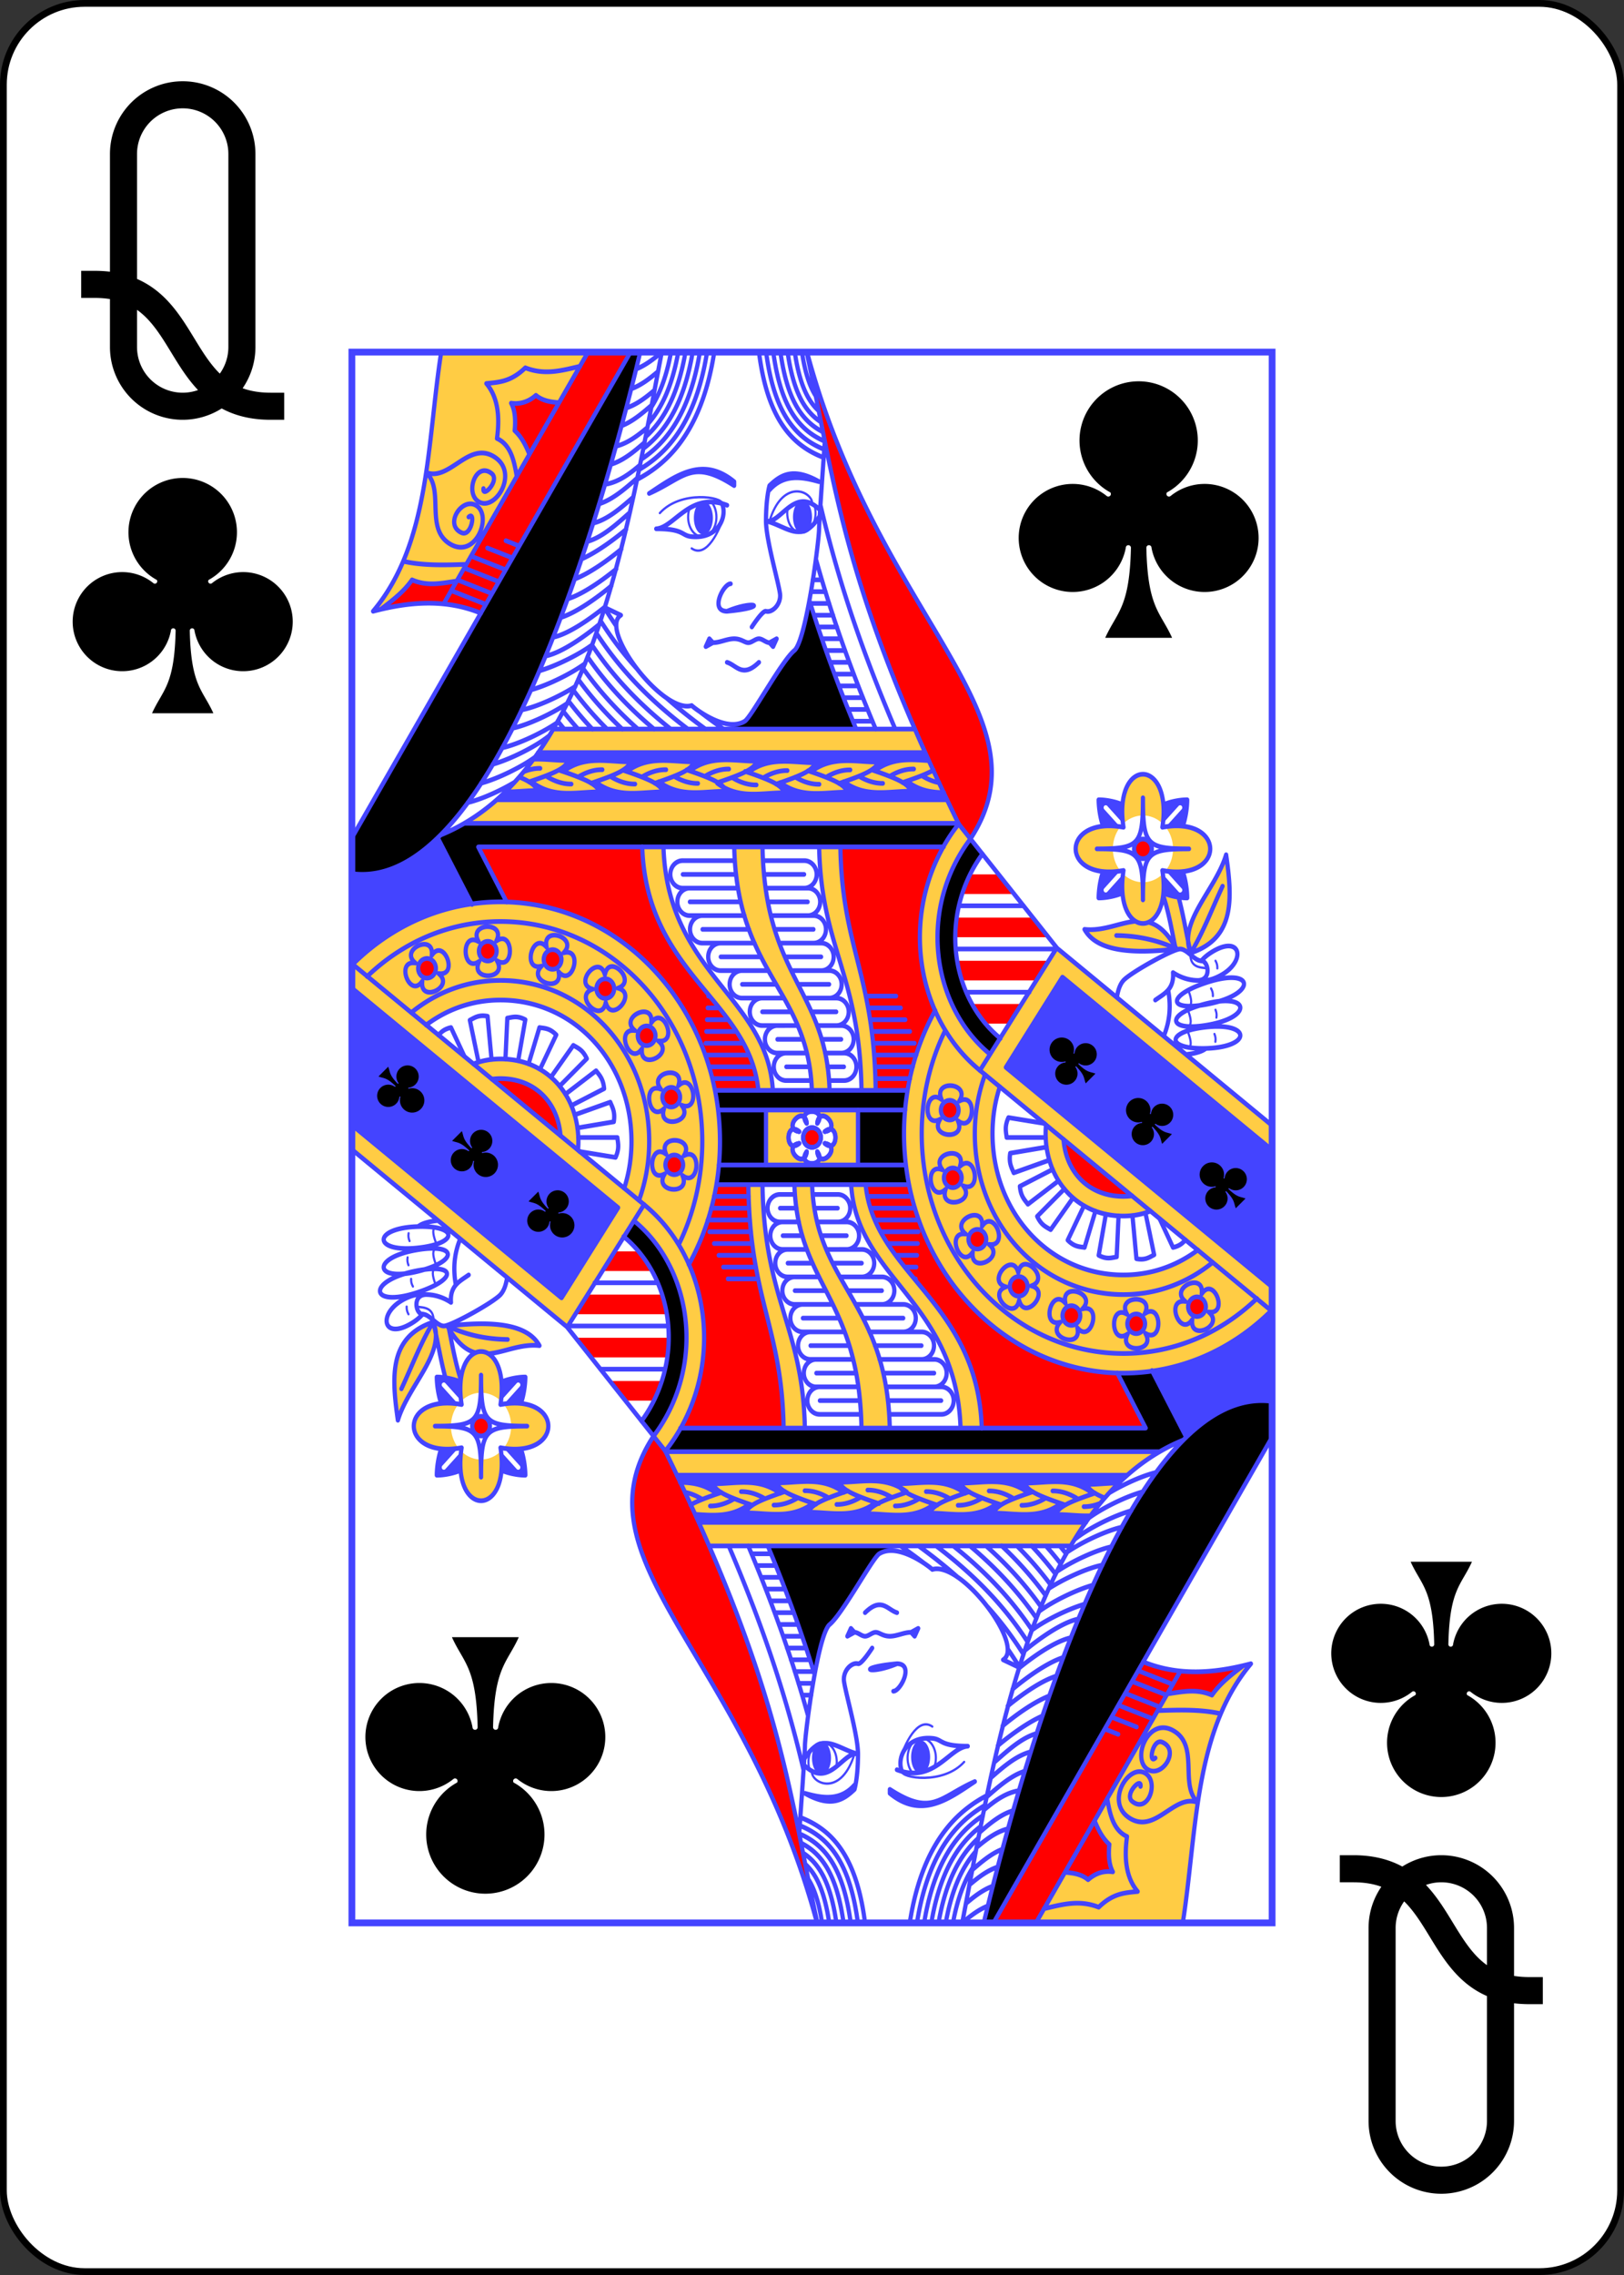 <svg xmlns="http://www.w3.org/2000/svg" xmlns:xlink="http://www.w3.org/1999/xlink" width="240" height="336" class="card" preserveAspectRatio="none" viewBox="-120 -168 240 336"><rect x="-120" y="-168" width="240" height="336" fill="#333333" stroke="none"/><defs><symbol id="h" preserveAspectRatio="xMinYMid" viewBox="-500 -500 1000 1000"><path fill="none" stroke="#000" stroke-linecap="square" stroke-miterlimit="1.5" stroke-width="80" d="M-260 100c300 0 220 360 520 360M-175 0v-285a175 175 0 0 1 350 0v570a175 175 0 0 1-350 0Z"/></symbol><symbol id="a" preserveAspectRatio="xMinYMid" viewBox="-600 -600 1200 1200"><path d="M30 150c5 235 55 250 100 350h-260c45-100 95-115 100-350a10 10 0 0 0-20 0 210 210 0 1 1-74-201 10 10 0 0 0 14-14 230 230 0 1 1 220 0 10 10 0 0 0 14 14 210 210 0 1 1-74 201 10 10 0 0 0-20 0Z"/></symbol><symbol id="g" preserveAspectRatio="none" viewBox="0 0 1300 2000"><path fill="none" stroke="#44F" stroke-linecap="round" stroke-linejoin="round" stroke-width="3" d="M1184.474 767.204c.35 15.415 12.041 16.451 23.906 17.267m-26.929 27.27c3.625 9.318 6.247 17.207 2.045 21.087m-2.697 4.06c3.624 9.318 6.246 17.206 2.045 21.086m-2.045 6.656c3.624 9.318 6.246 17.206 2.045 21.086m30.873-75.44c1.874 2.948 2.833 6.142 2.593 9.658m3.69 17.471c1.457 3.175 1.974 6.47 1.26 9.92m-2.772 20.86c1.483 3.164 2.027 6.454 1.341 9.91M1220 775c1.874 2.948 2.833 6.142 2.593 9.658M435 205c29.854-29.76 89.915-20.22 87.766-12.15M480 250c21.575 13.39 40-25 45-40m65 5c17.561-51.28 55-40 60-25m-142.611.373C512.025 194.95 515 202.04 515 210c0 13.807-8.954 25-20 25s-20-11.193-20-25c0-4.329.88-8.4 2.429-11.95m176.057-2.61c.976 2.946 1.514 6.174 1.514 9.56 0 13.807-8.954 25-20 25s-20-11.193-20-25c0-2.248.237-4.427.683-6.5"/><use xlink:href="#a" width="90" height="90" transform="scale(1 .901) rotate(-45 1683.787 -650.808)"/><use xlink:href="#a" width="90" height="90" transform="scale(1 .901) rotate(-45 1840.947 -738.445)"/><use xlink:href="#a" width="90" height="90" transform="scale(1 .901) rotate(-45 2002.806 -818.48)"/></symbol><symbol id="f" preserveAspectRatio="none" viewBox="0 0 1300 2000"><path fill="none" stroke="#44F" stroke-linecap="round" stroke-linejoin="round" stroke-width="6" d="M1300 984.779 996.277 759.002m-995.08 20.56C56.29 730.138 129.566 700 210 700c171.208 0 310 136.553 310 305 0 57.29-16.055 110.892-43.98 156.687M1.931 780.02l410.831 305.396M513.054 940H784.32M1300 1190.265 923.935 910.712m71.904-152.243L887.238 914.584m116.51-118.734-79.783 114.688M857.2 600.858l138.618 157.643M886.75 914.2c-84.962-62.772-110.23-182.27-55.071-277.806a219.61 219.61 0 0 1 25.724-35.766m43.599 293.023c-74.41-55.386-96.537-160.12-47.672-244.758a196.282 196.282 0 0 1 20.404-28.981m130.466 176.13L1300 1015.93M916.148 873.919c-64.205-47.79-83.715-138.13-40.949-212.204a171.568 171.568 0 0 1 15.701-22.767M995.058 760H853.114m95.79-55H857.47m99.563 110h-89.114m-11.03-215H158.867m682.056-30H204.844M810 510H262.997m532.063-30H284.483M642.495.16C676.82 141.572 688.844 258.106 795.312 480c17.86 37.224 38.378 77.412 62.106 121.18M835.988 630H179.392m510.7.29c2.322 128.344 47.798 162.203 49.837 309.394M660.11 630.29c2.786 128.344 57.358 162.203 59.805 309.394m-139.813-309.57c3.4 166.063 90.389 181.846 94.73 309.83M540.125 630.107c4.041 161.398 104.662 181.69 109.68 309.838M440.176 630.1c5.674 161.472 146.941 190.921 154.51 309.865M410.168 629.718C415.8 791.533 561.637 825.511 574.25 939.976M517.651 965h263.766M509.15 925h62.516m-67.084-15h62.916m-68.365-15h62.156m-61.451-15h53.32m-52.351-15h42.537m-41.57-15h30.052m-29.084-15h16.242m220.46 90h48.93m-49.563-15h53.464m-54.566-15h59.408m-60.902-15h58.568m-60.4-15h53.879m-56.23-15h49.706m-52.54-15h46.019m-49.254-15h42.732m-264.986 0h1.69m773.084 385.026C1228.267 1248.566 1162.43 1275 1090 1275c-157.915 0-285-125.286-285-280 0-47.532 11.992-92.13 33.2-131.287m377.734 295.368C1180.984 1184.775 1137.86 1200 1090 1200c-118.247 0-210-91.356-210-205 0-26.728 5.074-51.778 14.4-74.884m207.659 154.16A98.326 98.326 0 0 1 1090 1075c-49.23 0-81.28-31.039-84.697-72.551m122.875 91.256c-11.593 4.074-24.306 6.295-38.178 6.295-65.355 0-110-46.117-110-105 0-3.776.184-7.432.545-10.984m214.543 159.189C1165.452 1163.257 1129.736 1175 1090 1175c-105.024 0-185-80.047-185-180 0-21.157 3.582-40.966 10.251-59.442M657.5 981.893c3.536-24.748 35.355 7.072 10.607 10.607 20-15 20 30 0 15 24.748 3.535-7.072 35.355-10.607 10.607 15 20-30 20-15 0-3.536 24.748-35.355-7.072-10.607-10.607-20 15-20-30 0-15-24.748-3.535 7.072-35.355 10.607-10.607-15-20 30-20 15 0v0m5 18.107a12.5 12.5 0 0 1-12.5 12.5 12.5 12.5 0 0 1-12.5-12.5 12.5 12.5 0 0 1 12.5-12.5 12.5 12.5 0 0 1 12.5 12.5v0M585 965v70M218.77 700.347l-40.142-70.248m-8.876 73.217-48.074-84.13M393.636 0 0 618.572m182.285-286.111C132.42 314.002 81.425 317.784 30 330c80.68-86.71 76.097-214.288 96.231-330.019M333.636 0 129.95 320.08M407.504-.494C347.657 225.87 197.332 687.942.002 664.067M437.92-.377c-48.183 224.09-98.68 536.286-312.233 615.102m14.684-311.021 48.889 17.46m-40.186-31.137 48.889 17.46m-39.26-32.593 48.89 17.46m-39.26-32.592 48.89 17.46M191.5 249.464l35.352 12.626m-9.352-21.912 18.98 6.78M41.885 326.783C57.688 315.967 73.403 305.062 85 290c21.74 8.59 42.457 4.21 63.307 1.516m-75.32-25.09c27.732 5.564 57.993 4.791 88.322 3.845m-55.958-116.504c25.887 22.417-3.06 72.378 34.649 91.233 36.056 18.028 59.083-37.958 35-50-20-10-45 25-20 35 14.131 5.652 20.131-28.64 10-20m-59.846-56.655c33.418 11.492 60.155-41.413 96.812-19.505 34.602 20.68-.183 70.226-23.296 56.412-19.193-11.471-3.156-51.381 18.73-35.696 12.37 8.866-13.3 32.383-11.472 19.194m47.025-15.329c-3.78-20.768-8.86-40.451-27.953-48.421 4.185-27.894 1.423-52.339-15-70 17.356-1.619 34.466-1.97 55-20 27.97 9.93 52.531 3.199 77.423-1.913m-71.645 112.064C245.718 118.856 239.783 108.146 230 100c1.504-14.349.287-26.396-5-35 8.496 1.206 21.772.599 35-10 8.99 6.928 20.596 8.627 32.671 9.386m101.824-17.5c13.934-4.564 26.21-13.093 38.204-22.301M387.56 71.24c14.724-4.38 27.57-13.257 40.103-22.878m-46.771 45.55c15.638-5.458 29.215-15.852 42.72-26.42m-50.69 52.46c16.64-3.748 30.812-13.406 44.6-23.982m-51.607 46.988c17.686-4.808 32.63-16.179 47.474-27.792m-55.862 53.275c18.785-2.66 34.356-13.013 49.436-24.542m-57.627 49.312c19.367-5.353 37.923-20.228 54.055-33.012m-62.58 57.627c20.311-4.34 39.846-19.82 56.769-33.234m-65.085 56.598c21.754-5.309 42.553-23.03 60.13-36.835m-68.21 59.166c21.962-8.66 47.288-25.829 63.013-37.795m-72.66 63.264c22.178-7.637 48.957-25.45 65.936-38.21m-75.948 63.53c22.09-6.185 50.267-24.47 68.662-38.076m-78.402 61.753c23.379-6.631 53.475-26.685 71.603-40.397m-82.384 65.53c22.643-4.32 53.99-24.473 73.969-39.227m-84.628 63.1c23.43-4.181 56.539-25.802 76.566-40.791m-85.34 59.673c24.058-6.308 56.529-20.98 74.84-33.277m-86.67 57.494c24.159-6.008 57.732-21.061 76.538-33.655m-89.718 59.146c21.064-3.606 53.839-17.136 75.832-29.886m-88.627 53.231c22.278-4.36 55.94-18.662 77.111-31.55m-91.729 56.474c22.428-4.476 56.123-18.85 77.147-31.73m-90.402 52.679c26.144-6.728 62.615-23.588 79.85-36.518m-96.412 60.66c24.045-5.903 57.634-20.912 76.61-33.53m-95.367 58.145c19.156-4.09 45.852-14.943 66.056-25.885m432.016-353.127c20.527 78.558 49.89 167.389 105.544 285.038m-99.268-366.296C665.263 149.955 660 217.745 660 225c0 15-18.164 142.538-35 155-17.901 13.25-60.727 84.764-70 90-25.806 14.57-68.62-14.676-75-20-40.525 11.388-131.542-97.081-100-115l-23.233-9.957m299.098-60.225c19.063 61.807 45.052 131.477 84.196 215.326M646.267 316.05c16.73 48.809 37.961 102.625 66.08 163.751m23.077-9.8H707.98m20.586-15h-27.271m20.601-15H694.61m20.729-15h-27.11m20.75-15h-26.994m20.737-15h-26.98m20.956-15h-26.806m20.853-15h-26.652m21.127-15h-26.82m21.32-15h-26.68m21.18-15h-26.54m21.342-15h-20.006m14.841-15h-12.789M403.081 403.57c-18.422-18.29-35.836-38.597-51.878-61.653m148.444 138.168c-18.847-12.399-37.352-25.483-55.242-39.8m30.36 39.804c-47.3-32.467-91.934-70.275-129.443-122.353m105.179 122.33c-40.394-29.087-78.457-62.841-111.306-107.038m87.88 107.123c-33.897-25.697-65.875-55.24-94.156-92.186m71.145 92.047c-27.67-22.177-53.863-47.313-77.567-77.435m55.644 77.61c-22.013-18.661-42.964-39.45-62.318-63.437m40.674 63.27c-16.626-14.96-32.567-31.29-47.58-49.479m26.999 49.678c-11.772-11.229-23.16-23.225-34.075-36.172m13.697 35.966a452.267 452.267 0 0 1-21.063-22.871m1.508 22.885a448.413 448.413 0 0 1-9.163-10.177m82.606-121.223a437.787 437.787 0 0 1-16.237-22.58M525 480c-11.007-6.987-21.924-14.154-32.698-21.608M400 550c-11.508.084-22.758-3.17-33.797-9.171m-21.337 6.983c30.73 20.833 63.195 12.01 95.134 12.188-4.364-9.305-15.999-15.118-55.824-27.242m59.589-1.052c-11.508-.084-22.758 3.17-33.797 9.172m-21.337-6.984c30.73-20.833 63.195-12.01 95.134-12.188-4.364 9.305-15.999 15.118-55.824 27.242m60.856.223c-11.508.085-22.758-3.17-33.797-9.171m-21.337 6.983c30.73 20.833 63.195 12.011 95.134 12.188-4.365-9.304-15.999-15.118-55.825-27.241m59.59-1.052c-11.508-.085-22.758 3.17-33.797 9.17m-21.337-6.983c30.73-20.832 63.195-12.01 95.134-12.187-4.365 9.304-15.999 15.118-55.825 27.241m54.632 2.987c-11.508.084-22.758-3.17-33.797-9.171m-21.337 6.983c30.73 20.833 63.195 12.01 95.134 12.188-4.365-9.305-15.999-15.118-55.825-27.242m59.59-1.052c-11.508-.084-22.758 3.17-33.797 9.171M560 535c30.73-20.833 63.195-12.01 95.134-12.188-4.365 9.305-15.999 15.118-55.825 27.242m60.856.223c-11.507.085-22.758-3.17-33.796-9.171m-21.337 6.983c30.729 20.833 63.195 12.01 95.133 12.188-4.364-9.305-15.998-15.118-55.824-27.241m59.59-1.053c-11.508-.084-22.759 3.17-33.797 9.172m-21.337-6.984c30.729-20.832 63.195-12.01 95.133-12.188-4.364 9.305-15.998 15.119-55.824 27.242m61.926-.103c-11.508.085-22.758-3.17-33.797-9.17m-21.337 6.983c30.73 20.832 63.195 12.01 95.134 12.187-4.365-9.304-15.999-15.118-55.825-27.241m59.59-1.052c-11.508-.085-22.758 3.17-33.797 9.171m-21.337-6.983c24.743-16.775 50.612-14.323 76.425-12.824m6.442 11.997c-8.332 4.473-21.699 9.226-43.558 15.88M310 550c-11.508.084-22.758-3.17-33.797-9.171m-21.337 6.983c30.73 20.833 63.195 12.01 95.134 12.188-4.364-9.305-15.999-15.118-55.824-27.242m59.589-1.052c-11.508-.084-22.758 3.17-33.797 9.172m-21.337-6.984c30.73-20.833 63.195-12.01 95.134-12.188-4.364 9.305-15.999 15.118-55.824 27.242m-81.051-30.57c16.295-.55 32.754 1.71 49.076 1.62-4.365 9.304-15.999 15.118-55.825 27.241m15.825-17.242c-7.814-.057-15.508 1.425-23.098 4.26m-24.292 25.74c14.509-.011 29.121-1.786 43.625-1.706-2.956-6.3-9.244-11-25.362-17.142m592.724 7.134c-7.888-1.32-15.66-4.163-23.328-8.332m-21.337 6.984c16.734 11.344 33.982 13.895 51.38 13.894m145.15 451.33L930 1020c-2.197 12.537 1.914 18.21 5 25l50.346-16.208m4.7 11.785-46.358 21.575c1.13 12.677 6.571 17.091 11.312 22.848l43.33-29.894m8.274 10.27-38.486 35.02c5.78 11.34 12.476 13.403 19.023 16.974l31.678-40.556m15.46 9.975-23.009 43.889c9.355 8.63 16.35 8.244 23.73 9.322l15.424-46.379m14.7 3.961L1055 1150c11.46 5.538 18.041 3.134 25.415 2.02l2.627-52.328m19.638-.41 5.642 55.094c12.536 2.204 18.212-1.903 25.003-4.985l-12.3-53.516M978.19 982.094l-50.64-7.461c-5.776 11.342-3.51 17.971-2.55 25.367h55.238m-123.224-33.837a12.5 12.5 0 0 1-13.44 11.483 12.5 12.5 0 0 1-11.483-13.44 12.5 12.5 0 0 1 13.44-11.483 12.5 12.5 0 0 1 11.483 13.44v0m-25.901 10.505c-26.097 12.998-21.794-41.833 1.956-24.923-12.998-26.097 41.833-21.794 24.923 1.956 26.097-12.998 21.794 41.834-1.956 24.923 12.998 26.098-41.833 21.794-24.923-1.956v0m30.079 72.445a12.5 12.5 0 0 1-10.094 14.512 12.5 12.5 0 0 1-14.512-10.093 12.5 12.5 0 0 1 10.093-14.513 12.5 12.5 0 0 1 14.513 10.094v0m-22.397 16.722c-21.955 19.182-31.677-34.952-4.419-24.607-19.183-21.955 34.952-31.676 24.606-4.418 21.956-19.183 31.677 34.951 4.42 24.606 19.182 21.955-34.952 31.676-24.607 4.419v0m56.286 58.754a12.5 12.5 0 0 1-6.573 16.41 12.5 12.5 0 0 1-16.41-6.573 12.5 12.5 0 0 1 6.572-16.41 12.5 12.5 0 0 1 16.41 6.573v0m-18.064 21.329c-17.08 23.627-38.723-26.936-9.837-22.983-23.628-17.081 26.935-38.723 22.983-9.837 17.08-23.628 38.723 26.935 9.837 22.983 23.627 17.08-26.936 38.723-22.983 9.837v0m73.467 34.476a12.5 12.5 0 0 1 .62 17.667 12.5 12.5 0 0 1-17.666.62 12.5 12.5 0 0 1-.62-17.666 12.5 12.5 0 0 1 17.666-.62v0m-7.902 26.81c-6.074 28.515-46.306-8.987-18.288-17.046-28.515-6.074 8.987-46.306 17.046-18.288 6.074-28.515 46.306 8.987 18.288 17.046 28.515 6.074-8.987 46.306-17.046 18.288v0m77.419 7.49a12.5 12.5 0 0 1 8.413 15.548 12.5 12.5 0 0 1-15.547 8.414 12.5 12.5 0 0 1-8.413-15.547 12.5 12.5 0 0 1 15.547-8.414v0m4.847 27.527c7.242 28.241-45.47 12.547-23.96-7.133-28.242 7.243-12.548-45.47 7.133-23.96-7.243-28.242 45.47-12.548 23.96 7.133 28.241-7.243 12.547 45.47-7.133 23.96v0m82.735-17.506a12.5 12.5 0 0 1 12.908 12.077 12.5 12.5 0 0 1-12.078 12.909 12.5 12.5 0 0 1-12.908-12.078 12.5 12.5 0 0 1 12.078-12.908v0m13.324 24.57c15.823 24.488-39.147 26.316-24.986.831-24.488 15.823-26.317-39.146-.832-24.986-15.823-24.487 39.147-26.316 24.987-.831 24.487-15.823 26.315 39.147.83 24.986v0m68.106-45.35a12.5 12.5 0 0 1 16.367 6.68 12.5 12.5 0 0 1-6.681 16.367 12.5 12.5 0 0 1-16.367-6.681 12.5 12.5 0 0 1 6.681-16.367v0m21.21 18.205c23.514 17.236-27.19 38.545-23.048 9.686-17.236 23.514-38.545-27.19-9.686-23.048-23.514-17.236 27.19-38.545 23.048-9.686 17.236-23.514 38.544 27.19 9.686 23.048v0m-69.045-118.563L1160 1140c9.205-1.875 13.674-5.58 17.47-9.545M642.958.142c101.868 342.195 345.912 461.413 230.776 619.77M1090 605c-15-90 70-90 55 0 90-15 90 70 0 55 15 90-70 90-55 0-90 15-90-70 0-55v0m27.5-37.5c0 60 5 65 65 65-60 0-65 5-65 65 0-60-5-65-65-65 60 0 65-5 65-65v0m12.5 65a12.5 12.5 0 0 1-12.5 12.5 12.5 12.5 0 0 1-12.5-12.5 12.5 12.5 0 0 1 12.5-12.5 12.5 12.5 0 0 1 12.5 12.5v0m-68.718-28.86C1057.788 595.19 1055 581.2 1055 570c11.201 0 25.19 2.788 33.64 6.282m57.72 0c8.45-3.494 22.439-6.282 33.64-6.282 0 11.201-2.788 25.19-6.282 33.64m-112.436 57.72C1057.788 669.81 1055 683.8 1055 695c11.201 0 25.19-2.788 33.64-6.282m57.72 0c8.45 3.494 22.439 6.282 33.64 6.282 0-11.201-2.788-25.19-6.282-33.64m-93 160.423c1.01-6.686 3.44-15.94 9.282-21.783 10-10 70-40 80-40s20 15 30 15 15 25-5 25-35-10-35-10c1.742 21.62-12.85 27.104-25 35m18.114-12.771c4.683 23.139 1.313 41.743-5.947 58.157M1200 805c75-25 81.847 11.93 10 25-55 10.005-59.523-8.492-10-25v0m-1.8 26.716c70.635-18.93 77.553 15.292 8.552 25.39-52.822 7.73-56.804-12.458-8.552-25.39v0m1.096 28.595c71.882-9.683 74.715 25.171 5.475 26.3-53.004.864-54.577-19.685-5.475-26.3v0m.6-85.086c3.317-3.587 7.775-7.17 13.406-10.444 45.03-26.181 52.14 14.277 7.593 31.666-9.145 3.569-16.143 4.233-20.895 2.949M1185 765c-18.207-39.306 35-80 50-125 8.442 53.825 13.58 106.05-50 125v0m0 0c17.822-26.387 30.237-56.503 45-85m-104.14 46.04c13.272 3.425 26.206 12.942 39.14 33.96-62.532 6.437-112.583 3.272-130-25 25.777 2.578 48.897-8.134 70.729-10.21M1165 760c-24.02-10.251-51.599-16.772-85-17.184m-413.482-608.5c-18.879-6.562-35.786-16.162-50.088-31.494-19.19-20.57-34.207-52.086-41.326-102.76m92.18 123.927c-16.648-6.091-31.147-14.702-43.542-27.989-17.305-18.55-31.528-47.449-38.528-95.88m82.87 113.503c-14.338-5.566-26.503-13.16-37.03-24.443C615.61 72.623 602.197 46.31 595.33.175m67.196 88.792c-6.295-3.644-11.793-8.014-16.845-13.43C633.874 62.881 622.123 41.64 615.573.255m49.737 101.366c-10.353-4.768-19.137-10.896-26.943-19.264-13.611-14.59-26.2-38.348-32.918-82.136m54.002 74.55a64.334 64.334 0 0 1-6.459-6.056C642.96 57.96 632.065 39.195 625.703.27M511.871.155c-9.112 52.945-27.571 93.811-54.968 123.18-16.31 17.485-34.99 29.932-54.087 38.913M501.725.145c-8.96 50.73-26.61 89.007-52.135 116.369-13.336 14.296-28.342 25.032-43.923 33.185M491.572.122c-8.794 48.479-25.623 84.196-49.294 109.571-10.329 11.072-21.714 19.879-33.646 26.941M481.414.081c-8.613 46.192-24.607 79.376-46.449 102.79a139.304 139.304 0 0 1-23.16 19.91m11.371-52.895c11.807-16.758 21.41-39.17 27.669-69.743M471.25.019c-8.414 43.869-23.563 74.554-43.598 96.032a129.297 129.297 0 0 1-12.635 11.848M461.061.045c-8.456 42.736-23.376 71.372-42.434 90.983m236.61-35.342c-7.089-9.922-14.48-26.146-19.421-55.545M401.712 21.587C414.795 16.883 426.445 8.747 437.84 0M420 180c37.87-22.798 75.447-48.05 120-15v5c-60-35-70-10-120 10v0m170-10-.003 5.472C610 155 635.344 158.686 660 165c-37.171-18.904-54.466-8.26-70 5v0m0 0s-5 15-5 45c0 25 20 85 20 95 0 13.032-12.277 22.123-20 20-4.821-1.326-20 20-20 20m-30-55c-10 0-30 35-5 35 40-15 60-5 0 0m-25 35-5 10 10-5-5-5v0m95 0-5 10-5-5 10-5v0m-90 5c10 0 20-5 30-5s15 5 20 5 10-5 15-5 10 5 15 5m-60 25c13.51 3.754 21.865 20.5 45 0m-45-200c-52.197-18.082-74.36 28.531-100 30 40 0 35.054 8.73 50 10 38.304 3.254 50.908-26.427 42.668-42.342M660 200c-35-30-55 20-75 15 29.24 6.592 50 30 75-5m502.673 545.563c-4.947-21.883-9.234-43.761-16.584-63.76M1185 765c-6.227-23.877-10.324-48.418-17.233-71.138m38.081 193.091c-6.148 4.442-17.953 6.432-27.298 7.323M582.36 665h56.466m-50.994 35h55.961m-46.461 35h54.646m-40.238 35h51.09m-32.557 35h43.852m-24.943 35h34.96m-20.456 35h27.431m-19.234 35h23.13M584.552 682.5h54.275c9.762.138 17.75-7.737 17.75-17.5s-7.988-17.638-17.75-17.5H582.36m9.666 70h51.768c9.762.138 17.75-7.737 17.75-17.5s-7.988-17.638-17.75-17.5h-55.961m16.066 70h48.08c9.762.138 17.75-7.737 17.75-17.5s-7.988-17.638-17.75-17.5h-54.646m23.35 70h42.148c9.762.138 17.75-7.737 17.75-17.5s-7.988-17.638-17.75-17.5h-51.09m28.246 70h34.139c9.762.138 17.75-7.737 17.75-17.5s-7.988-17.638-17.75-17.5h-43.852m26.914 70h26.956c9.761.138 17.749-7.737 17.749-17.5s-7.988-17.638-17.75-17.5h-34.96m19.373 70h22.562c9.762.138 17.75-7.737 17.75-17.5s-7.988-17.638-17.75-17.5h-27.431m10.425 70h20.903c9.761.138 17.749-7.737 17.749-17.5s-7.988-17.638-17.75-17.5h-23.13M467.6 665h75.16m-65.219 35h71.77m-53.875 35h65.54m-39.814 35h56.842m-26.58 35h47.914m-19.48 35h40.912m-19.52 35h35.867m-23.322 35h32.81M541.008 647.5H467.6c-9.762-.138-17.75 7.737-17.75 17.5s7.988 17.638 17.75 17.5h75.16m2.69 0H477.54c-9.762-.138-17.75 7.737-17.75 17.5s7.988 17.638 17.75 17.5h71.77m5.273 0h-59.148c-9.762-.138-17.75 7.737-17.75 17.5s7.988 17.638 17.75 17.5h65.54m7.817 0h-47.63c-9.763-.138-17.75 7.737-17.75 17.5s7.987 17.638 17.75 17.5h56.84m10.364 0h-36.943c-9.762-.138-17.75 7.737-17.75 17.5s7.988 17.638 17.75 17.5h47.914m11.053 0h-30.534c-9.761-.138-17.749 7.737-17.749 17.5s7.988 17.638 17.75 17.5h40.912m9.019 0H601.25c-9.762-.138-17.75 7.737-17.75 17.5s7.988 17.638 17.75 17.5h35.867m5.516 0h-28.838c-9.762-.138-17.75 7.737-17.75 17.5s7.988 17.638 17.75 17.5h32.81"/></symbol><symbol id="e" preserveAspectRatio="none" viewBox="0 0 1300 2000"><path d="M393.637 0 0 618.572v45.487C197.24 687.924 347.448 226.477 407.35 0Zm252.58 316.484C639.937 347.246 632.342 374.565 625 380c-17.901 13.25-60.727 84.764-70 90-5.433 3.068-11.62 4.193-18.063 4.008l1.24 5.992 173.702-.1c-27.651-61.226-48.883-115.042-65.662-163.416Zm-487.22 283.434a281.384 281.384 0 0 1-33.31 14.807l-4.01 4.462 47.604 83.805C182.286 700.91 196.035 700 210 700c2.95 0 5.888.041 8.793.234L179.01 630.05l656.879-.268c6.402-10.604 13.643-20.259 21.256-29.467zm714.737 19.994a196.268 196.268 0 0 0-20.404 28.98c-48.865 84.638-26.738 189.372 47.672 244.758l15.146-19.732c-64.205-47.79-83.715-138.13-40.949-212.203a171.565 171.565 0 0 1 15.701-22.768zM512.967 939.855A304.52 304.52 0 0 1 520 1005c0 9.936-.483 19.76-1.422 29.727l66.41.273-.205-70 196.674-.076c.87-8.408 2.041-16.642 3.201-24.844z"/></symbol><symbol id="d" preserveAspectRatio="none" viewBox="0 0 1300 2000"><path fill="#44F" d="M636.568 188.838A13.432 21.162 0 0 0 623.135 210a13.432 21.162 0 0 0 13.433 21.162A13.432 21.162 0 0 0 650 210a13.432 21.162 0 0 0-13.432-21.162Zm-140 1.209a13.432 21.162 0 0 0-13.433 21.162 13.432 21.162 0 0 0 13.433 21.162A13.432 21.162 0 0 0 510 211.21a13.432 21.162 0 0 0-13.432-21.162Zm-233.324 319.79a382.338 382.338 0 0 1-10.23 12.75l3.877-4.21c2.036-.069 4.075-.093 6.117-.084 1.932.009 3.867.053 5.803.113.733.023 1.467.057 2.2.086 1.136.045 2.271.087 3.407.143 3.84.187 7.682.421 11.523.648l2.09.121c1.317.076 2.632.143 3.948.21.766.038 1.532.078 2.298.112 1.255.057 2.51.098 3.764.14.775.024 1.55.057 2.324.075l.606.012c1.666.034 3.33.054 4.994.045a19.09 19.09 0 0 1-.906 1.703c-.048.079-.102.156-.15.234a18.37 18.37 0 0 1-.958 1.4 19.235 19.235 0 0 1-.639.797l-.006.009c-.22.261-.451.521-.693.78l-.008.007c-.242.258-.494.513-.758.768l-.01.01c-.263.254-.537.506-.824.758-.58.51-1.208 1.015-1.89 1.52a37.317 37.317 0 0 1-2.215 1.509c-.791.5-1.641 1.001-2.553 1.506l-.012.008c-.917.507-1.899 1.016-2.95 1.531a94.82 94.82 0 0 1-3.34 1.557c-.009.003-.015.008-.022.011-5.964 2.643-13.783 5.481-24.08 8.813a834.345 834.345 0 0 1-13.59 4.254c6.552 3.587 9.914 7.016 11.84 11.12-3.626-.02-7.259.076-10.895.231-10.908.466-21.849 1.468-32.73 1.477l11.787-12.803a330.562 330.562 0 0 1-25.139 22.447l635.588.327c-1.64-3.08-3.222-6.101-4.824-9.143-.15 0-.299-.007-.448-.008a167.04 167.04 0 0 1-2.77-.03h-.025c-.083-.001-.166-.007-.25-.01a139.71 139.71 0 0 1-2.966-.097h-.022c-.18-.008-.36-.023-.54-.031-.85-.042-1.698-.086-2.546-.145-14.05-.963-27.956-4.376-41.523-13.574l.713.193c-.313-.21-.627-.403-.94-.62-2.218.209-4.307.836-6.472 1.495 6.554 3.589 9.906 7.016 11.832 11.121-31.867-.177-64.258 8.6-94.926-12.054-2.161.675-4.421 1.368-6.776 2.086 6.556 3.588 9.91 7.017 11.836 11.123-31.866-.177-64.258 8.6-94.925-12.053-1.845.574-3.723 1.156-5.706 1.76 6.556 3.588 9.909 7.015 11.834 11.12-28.75-.159-57.927 6.963-85.88-6.808a18.692 18.692 0 0 1 3.308 4.875c-31.866-.177-64.258 8.6-94.926-12.052a1010.38 1010.38 0 0 1-5.705 1.757c6.556 3.59 9.908 7.017 11.834 11.123-31.938-.177-64.403 8.646-95.132-12.187l20.21-7.74c-7.125 2.594-15.91 5.453-26.912 8.804 6.556 3.59 9.908 7.017 11.834 11.123-31.938-.177-64.403 8.646-95.132-12.187l39.308-15.055c2.696.82 5.24 1.607 7.684 2.373l-3.229-1.236c30.73-20.833 63.196-12.01 95.135-12.188-2.698 5.752-8.197 10.172-21.393 15.57l11.803-4.519c2.696.82 5.24 1.607 7.684 2.373l-3.229-1.236c30.73-20.833 63.196-12.01 95.135-12.188-1.783 3.801-4.826 7.02-10.461 10.325 2.57.783 5.012 1.538 7.352 2.271l-3.229-1.236c16.325-11.068 33.14-13.767 50.106-13.89 14.97-.11 30.056 1.784 45.027 1.7-2.304 4.912-6.685 8.857-16.117 13.264 2.37.724 4.648 1.429 6.82 2.11L560 535c30.73-20.833 63.194-12.01 95.133-12.188-1.783 3.802-4.825 7.02-10.461 10.325 2.575.784 5.02 1.54 7.363 2.275l-3.238-1.24c30.73-20.833 63.194-12.01 95.133-12.188-1.708 3.642-4.565 6.749-9.754 9.909l.031-.012c2.706.824 5.258 1.614 7.71 2.383l-3.255-1.248a79.355 79.355 0 0 1 3.725-2.364c.71-.425 1.42-.836 2.132-1.232.272-.151.543-.308.815-.455a75.936 75.936 0 0 1 2.803-1.445c.22-.108.441-.206.662-.311a75.238 75.238 0 0 1 5.43-2.332c.227-.087.455-.18.683-.266a76.674 76.674 0 0 1 2.844-.994c.27-.089.541-.172.812-.258a79.01 79.01 0 0 1 2.196-.66c.283-.08.567-.162.851-.24.945-.258 1.89-.504 2.836-.727l.154-.035c.95-.221 1.9-.421 2.852-.61.288-.056.577-.11.865-.163.765-.143 1.53-.277 2.295-.4.232-.038.464-.078.695-.114.978-.15 1.957-.286 2.936-.406.193-.024.386-.042.578-.065a107.116 107.116 0 0 1 5.664-.515c.215-.014.43-.032.645-.045.177-.01.355-.016.533-.026a135.77 135.77 0 0 1 5.078-.19c1.387-.029 2.774-.045 4.162-.038 1.87.009 3.742.051 5.615.11.575.017 1.15.04 1.725.062a341.87 341.87 0 0 1 5.691.256c3.714.195 7.43.425 11.145.64-1.715-3.415-3.435-6.836-5.106-10.203zm261.742 35.73c-2.548.8-5.198 1.621-8.023 2.482.215.118.41.236.619.353zM1055 570c0 11.187 2.782 25.153 6.27 33.605 6.977-.643 14.9-.488 23.76.666l-22.151-22.15c-1.932-1.877-.604-5.152 2.09-5.152a3 3 0 0 1 2.152.91l22.15 22.15c-1.154-8.859-1.31-16.782-.665-23.76-8.453-3.487-22.42-6.269-33.606-6.269Zm125 0c-11.187 0-25.153 2.782-33.605 6.27.644 6.98.49 14.907-.666 23.771l22.162-22.162a3 3 0 0 1 2.152-.91c2.694 0 4.022 3.275 2.09 5.152l-22.149 22.149c8.854-1.154 16.772-1.308 23.747-.665 3.487-8.452 6.269-22.418 6.269-33.605ZM121.36 618.908C83.23 651.688 42.7 669.22 0 664.048v108.76l1.197 6.754c45.648-40.95 103.78-68.661 168.338-76.603Zm963.681 41.82c-8.864 1.157-16.79 1.31-23.771.667-3.488 8.452-6.27 22.418-6.27 33.605 11.187 0 25.153-2.782 33.605-6.27-.643-6.974-.489-14.892.664-23.746l-22.136 22.137c-2.828 2.945-7.187-1.415-4.242-4.242zm64.93 0 22.15 22.15c2.945 2.828-1.415 7.188-4.242 4.243l-22.15-22.15c1.154 8.859 1.31 16.782.666 23.76 8.452 3.487 22.418 6.269 33.605 6.269 0-11.187-2.782-25.153-6.27-33.605-6.977.643-14.9.488-23.76-.666zm-145.996 135.22-80.026 114.677L1300 1190.262V1015.93z"/></symbol><symbol id="c" preserveAspectRatio="none" viewBox="0 0 1300 2000"><path fill="red" d="m333.65 0-201 316.523 15.657-25.007C127.457 294.209 106.739 298.59 85 290c-11.597 15.062-27.312 25.967-42.447 36.918 29.806-5.92 58.785-8.877 87.48-6.213l.182-.289c17.627 1.978 34.916 5.695 51.924 12.107L393.639 0Zm308.795 0c34.353 141.479 46.364 258.031 152.868 480 17.86 37.224 38.378 77.411 62.105 121.18l16.316 18.732C988.885 461.534 744.765 342.3 642.922 0ZM260 55c-13.228 10.599-26.504 11.206-35 10 5.287 8.604 6.504 20.651 5 35 9.783 8.146 15.717 18.856 20.777 30.15l41.895-65.763C280.597 63.627 268.99 61.928 260 55Zm857.5 565a12.5 12.5 0 0 0-12.5 12.5 12.5 12.5 0 0 0 12.5 12.5 12.5 12.5 0 0 0 12.5-12.5 12.5 12.5 0 0 0-12.5-12.5zm-707.178 9.86-231.312.189 39.63 70.181c144.492 3.719 264.402 105.003 294.227 239.416l61.385.33c-12.614-114.464-158.45-148.442-163.93-310.117Zm425.504.02-145.888.265c2.476 128.49 47.953 162.347 50.021 309.697l44.734.055c7.158-36.616 20.55-70.857 39.243-101.479-30.082-61.535-29.635-137.281 7.744-202.023 1.294-2.243 2.623-4.454 4.146-6.514zM873.631 665l-11.668 25h74.246l-22.627-25zm-19.092 55-2.121 25h131.875l-21.92-25zm.707 55 7.07 25h103.946l18.031-25zm20.86 55 19.091 25h33.942l17.677-25zm-31.46 122.686a12.5 12.5 0 0 0-12.554 11.521 12.5 12.5 0 0 0 11.482 13.44 12.5 12.5 0 0 0 13.44-11.485 12.5 12.5 0 0 0-11.483-13.44 12.5 12.5 0 0 0-.885-.036zM650 987.5a12.5 12.5 0 0 0-12.5 12.5 12.5 12.5 0 0 0 12.5 12.5 12.5 12.5 0 0 0 12.5-12.5 12.5 12.5 0 0 0-12.5-12.5Zm355.303 14.95c3.417 41.511 35.468 72.55 84.697 72.55 4.177 0 8.193-.245 12.059-.723zm-156.135 36.376a12.5 12.5 0 0 0-2.488.193 12.5 12.5 0 0 0-10.094 14.512 12.5 12.5 0 0 0 14.512 10.094 12.5 12.5 0 0 0 10.093-14.512 12.5 12.5 0 0 0-12.023-10.287zm34.365 78.182a12.5 12.5 0 0 0-4.863 1.008 12.5 12.5 0 0 0-6.572 16.41 12.5 12.5 0 0 0 16.41 6.574 12.5 12.5 0 0 0 6.572-16.41 12.5 12.5 0 0 0-11.547-7.582zm58.17 60.033a12.5 12.5 0 0 0-8.887 3.975 12.5 12.5 0 0 0 .621 17.666 12.5 12.5 0 0 0 17.667-.622 12.5 12.5 0 0 0-.622-17.666 12.5 12.5 0 0 0-8.779-3.353zm252.178 25.92a12.5 12.5 0 0 0-4.87.975 12.5 12.5 0 0 0-6.68 16.367 12.5 12.5 0 0 0 16.366 6.681 12.5 12.5 0 0 0 6.68-16.367 12.5 12.5 0 0 0-11.496-7.656zm-177.215 11.217a12.5 12.5 0 0 0-12.213 8.931 12.5 12.5 0 0 0 8.414 15.547 12.5 12.5 0 0 0 15.547-8.414 12.5 12.5 0 0 0-8.414-15.547 12.5 12.5 0 0 0-3.334-.517zm90.916 10.539a12.5 12.5 0 0 0-12.078 12.908 12.5 12.5 0 0 0 12.908 12.078 12.5 12.5 0 0 0 12.078-12.908 12.5 12.5 0 0 0-12.908-12.078z"/></symbol><symbol id="b" preserveAspectRatio="none" viewBox="0 0 1300 2000"><path fill="#FC4" d="M126.244 0C106.112 115.728 110.677 243.292 30 330c33.589-7.979 66.994-12.36 99.984-9.607L333.643 0Zm668.942 480-510.762.117c-33.066 50.77-73.708 92.458-125.197 119.68l697.925.793c-23.462-43.178-43.98-83.366-61.966-120.59Zm322.314 57.5c-16.937 0-33.872 21.077-28.146 63.227A42.5 42.5 0 0 1 1117.5 590a42.5 42.5 0 0 1 28.148 10.71c5.72-42.138-11.213-63.21-28.148-63.21Zm-260.098 63.127a219.614 219.614 0 0 0-25.722 35.768c-37.37 64.727-37.814 140.448-7.797 202.08C796.019 884.234 780 937.777 780 995c0 168.447 138.792 305 310 305 80.432 0 153.709-30.138 208.803-79.563l-.692-.515 1.889-2.541v-27.12L923.95 910.626l80.025-114.678L1300 1015.93v-31.15L996.059 758.735 890.79 909.496l-.447-.476 10.658-15.37c-74.41-55.386-96.537-160.12-47.672-244.757a196.268 196.268 0 0 1 20.404-28.98zm213.153 2.594c-68.783-.54-63.724 68.143 15.172 57.425A42.5 42.5 0 0 1 1075 632.5a42.5 42.5 0 0 1 10.71-28.148c-5.396-.733-10.45-1.094-15.155-1.131zm93.89 0c-4.71.037-9.769.399-15.172 1.133A42.5 42.5 0 0 1 1160 632.5a42.5 42.5 0 0 1-10.71 28.148c78.88 10.707 83.933-57.967 15.155-57.427zm-754.277 26.498c5.633 161.815 151.47 195.793 164.084 310.258l20.432-.012C587.116 821.02 445.849 791.57 440.176 630.1Zm129.957.388c4.04 161.399 104.663 181.69 109.682 309.838l25.025-.002c-4.341-127.984-91.331-143.766-94.73-309.828Zm119.986.182c2.786 128.345 57.358 162.203 59.805 309.395h20.014c-2.04-147.192-47.517-181.05-49.838-309.395ZM1235 640c-13.07 39.21-55.14 75.15-53.707 109.752-4.37-18.95-8.081-37.984-13.525-55.889l-21.678-2.06c7.35 20 11.636 41.876 16.582 63.76L1185 765c63.58-18.95 58.442-71.175 50-125zm-89.353 24.273A42.5 42.5 0 0 1 1117.5 675a42.5 42.5 0 0 1-28.148-10.71c-4.562 33.61 5.291 53.802 18.058 60.605l-1.682-.106c-21.832 2.077-44.95 12.789-70.728 10.211 17.417 28.272 67.468 31.437 130 25-12.934-21.018-25.869-30.534-39.14-33.959l-.64-.04c13.884-5.478 25.273-26.051 20.427-61.728zm-230.862 270.79 280.145 208.248C1165.324 1163.298 1129.666 1175 1090 1175c-105.024 0-185-80.047-185-180 0-21.157 3.583-40.965 10.252-59.441zm-259.408 29.966-137.863.032C519.107 978.173 520 991.484 520 1005c0 9.856-.475 19.602-1.41 29.61l136.377.39.015-2.7c-6.289 2.157-15.594-.073-15.582-6.71-7.07 7.097-22.087-7.92-14.99-14.99-10.018.019-10.018-21.219 0-21.2-7.097-7.07 7.92-22.087 14.99-14.99-.013-6.768 9.675-8.967 15.961-6.59zm325.168 18.987A108.263 108.263 0 0 0 980 995c0 58.883 44.645 105 110 105 13.872 0 26.585-2.22 38.178-6.295z"/></symbol><path id="i" d="M-68-116H68v232H-68z"/></defs><rect width="239" height="335" x="-119.5" y="-167.5" fill="#fff" stroke="#000" rx="12" ry="12"/><use xlink:href="#b" width="136" height="232" x="-68" y="-116"/><use xlink:href="#b" width="136" height="232" x="-68" y="-116" transform="rotate(180)"/><use xlink:href="#c" width="136" height="232" x="-68" y="-116"/><use xlink:href="#c" width="136" height="232" x="-68" y="-116" transform="rotate(180)"/><use xlink:href="#d" width="136" height="232" x="-68" y="-116"/><use xlink:href="#d" width="136" height="232" x="-68" y="-116" transform="rotate(180)"/><use xlink:href="#e" width="136" height="232" x="-68" y="-116"/><use xlink:href="#e" width="136" height="232" x="-68" y="-116" transform="rotate(180)"/><use xlink:href="#f" width="136" height="232" x="-68" y="-116"/><use xlink:href="#f" width="136" height="232" x="-68" y="-116" transform="rotate(180)"/><use xlink:href="#g" width="136" height="232" x="-68" y="-116"/><use xlink:href="#g" width="136" height="232" x="-68" y="-116" transform="rotate(180)"/><use xlink:href="#h" width="50" height="50" x="-118" y="-156"/><use xlink:href="#a" width="41.827" height="41.827" x="-113.913" y="-101"/><use xlink:href="#a" width="45.6" height="45.6" x="25.473" y="-115.6"/><g transform="rotate(180)"><use xlink:href="#h" width="50" height="50" x="-118" y="-156"/><use xlink:href="#a" width="41.827" height="41.827" x="-113.913" y="-101"/><use xlink:href="#a" width="45.6" height="45.6" x="25.473" y="-115.6"/></g><use xlink:href="#i" fill="none" stroke="#44F"/></svg>